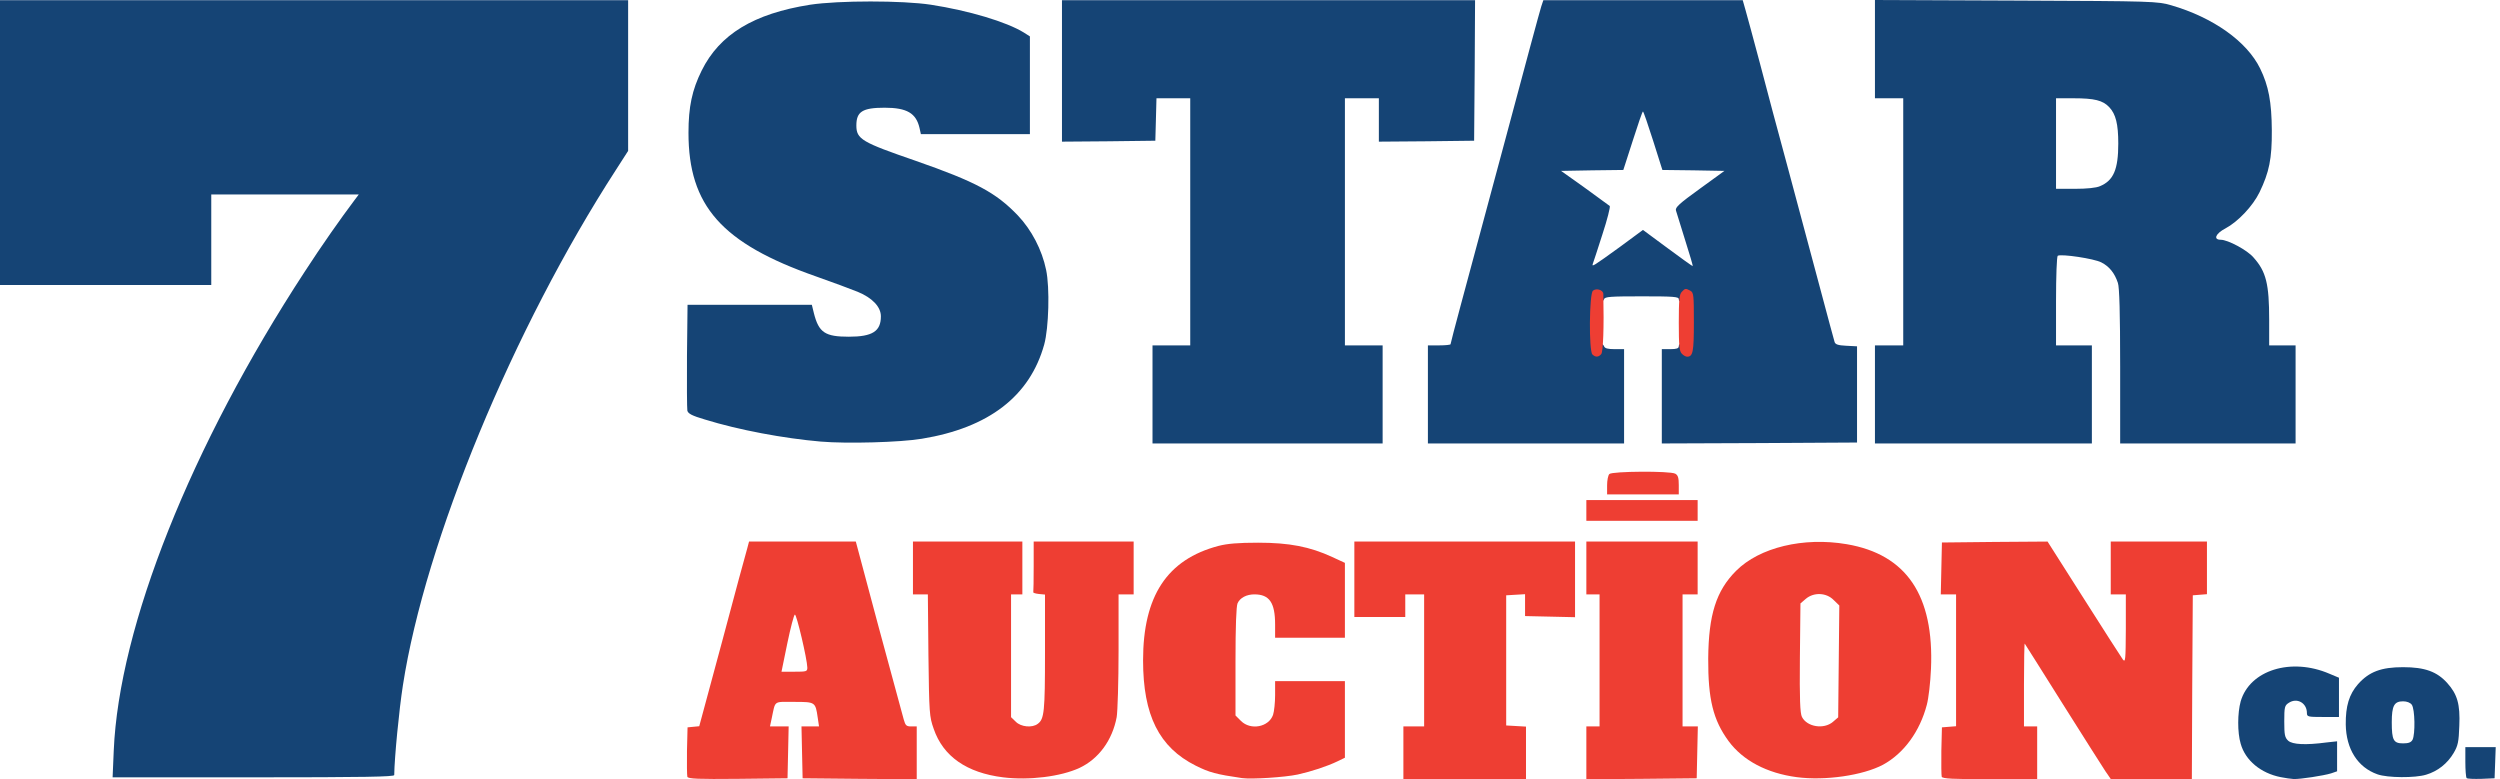 <svg width="231" height="72" viewBox="0 0 231 72" fill="none" xmlns="http://www.w3.org/2000/svg">
<g id="7 Star Auction">
<g id="Group 53">
<g id="Group">
<path id="Vector" d="M210.735 71.808C208.905 71.442 207.476 70.275 207.04 68.723C206.727 67.678 206.744 65.865 207.04 64.802C207.877 61.926 211.694 60.724 215.249 62.257L216.121 62.623V66.249H214.639C213.263 66.249 213.158 66.231 213.158 65.882C213.158 64.959 212.252 64.436 211.485 64.941C211.101 65.185 211.066 65.325 211.066 66.667C211.066 67.922 211.119 68.148 211.432 68.445C211.833 68.793 213.019 68.863 214.988 68.601L215.947 68.497V71.268L215.389 71.46C214.709 71.669 212.565 72 211.938 71.983C211.694 71.965 211.154 71.895 210.735 71.808Z" fill="#154475"/>
<path id="Vector_2" d="M227.92 71.896C227.85 71.826 227.798 71.147 227.798 70.397V69.038H230.604L230.552 70.484L230.499 71.913L229.279 71.966C228.6 71.983 227.99 71.966 227.92 71.896Z" fill="#154475"/>
<path id="Vector_3" d="M10.51 69.351C10.998 57.882 17.638 41.203 28.148 25.116C29.717 22.693 31.512 20.148 32.732 18.527L33.15 17.97H19.521V26.335H0V0.018H58.039V13.943L56.941 15.652C47.425 30.344 39.285 50.022 37.229 63.32C36.88 65.551 36.444 70.03 36.427 71.616C36.427 71.773 33.708 71.826 23.407 71.826H10.405L10.51 69.351Z" fill="#154475"/>
<path id="Vector_4" d="M219.676 71.547C217.846 70.902 216.783 69.211 216.748 66.945C216.73 65.237 217.061 64.157 217.881 63.216C218.909 62.065 220.024 61.647 222.046 61.647C224.068 61.647 225.183 62.065 226.125 63.111C227.066 64.157 227.327 65.081 227.24 67.067C227.188 68.549 227.118 68.897 226.717 69.577C226.142 70.553 225.236 71.268 224.173 71.582C223.162 71.895 220.6 71.878 219.676 71.547ZM222.918 68.357C223.179 67.852 223.144 65.516 222.848 65.115C222.708 64.924 222.395 64.802 222.046 64.802C221.227 64.802 221 65.203 221 66.736C221 68.392 221.157 68.688 222.046 68.688C222.552 68.688 222.778 68.601 222.918 68.357Z" fill="#154475"/>
<path id="Vector_5" d="M75.834 40.802C72.418 40.506 68.287 39.739 65.132 38.763C63.947 38.414 63.581 38.223 63.511 37.944C63.477 37.735 63.459 35.469 63.477 32.872L63.529 28.166H75.015L75.206 28.95C75.659 30.728 76.235 31.112 78.431 31.112C80.627 31.112 81.394 30.606 81.394 29.229C81.394 28.358 80.609 27.521 79.25 26.963C78.657 26.72 76.914 26.075 75.381 25.534C66.683 22.484 63.616 19.016 63.616 12.271C63.616 9.866 63.947 8.314 64.836 6.519C66.492 3.173 69.647 1.256 74.858 0.436C77.507 0.036 83.381 0.036 86.012 0.436C89.516 0.977 93.001 2.022 94.588 2.998L95.163 3.364V12.393H85.089L84.967 11.835C84.653 10.458 83.799 9.953 81.742 9.953C79.686 9.953 79.128 10.319 79.128 11.591C79.128 12.863 79.633 13.142 84.583 14.85C90.178 16.802 92.025 17.796 94.047 19.905C95.32 21.247 96.278 23.077 96.662 24.942C97.01 26.598 96.906 30.293 96.487 31.826C95.163 36.602 91.363 39.53 85.176 40.541C83.206 40.872 78.274 41.011 75.834 40.802Z" fill="#154475"/>
<path id="Vector_6" d="M106.492 36.444V31.913H109.978V9.081H106.858L106.806 11.05L106.753 13.002L102.448 13.055L98.126 13.089V0.018H136.296L136.261 6.501L136.209 13.002L131.816 13.055L127.407 13.089V9.081H124.27V31.913H127.755V40.976H106.492V36.444Z" fill="#154475"/>
<path id="Vector_7" d="M131.938 36.444V31.913H132.984C133.559 31.913 134.03 31.861 134.03 31.808C134.03 31.756 134.448 30.135 134.971 28.201C135.494 26.266 137.342 19.381 139.084 12.915C140.81 6.449 142.309 0.889 142.413 0.593L142.605 0.018H161.028L161.289 0.941C161.429 1.429 162.021 3.608 162.596 5.769C163.154 7.93 164.374 12.479 165.298 15.878C166.204 19.277 167.511 24.14 168.191 26.684C168.871 29.229 169.463 31.442 169.516 31.599C169.585 31.826 169.847 31.913 170.596 31.948L171.59 32V40.889L162.579 40.941L153.551 40.976V32.261H154.335C154.91 32.261 155.119 32.192 155.119 32C155.119 31.686 155.485 31.651 155.782 31.948C155.938 32.105 155.991 31.634 155.991 29.821C155.991 28.009 155.938 27.538 155.782 27.695C155.485 27.991 155.119 27.956 155.119 27.643C155.119 27.416 154.631 27.381 151.721 27.381C148.81 27.381 148.287 27.416 148.217 27.643C148.095 27.956 147.694 27.991 147.572 27.695C147.52 27.573 147.485 28.532 147.485 29.821C147.485 31.111 147.52 32.07 147.572 31.965C147.694 31.651 148.095 31.686 148.217 32C148.287 32.192 148.566 32.261 149.193 32.261H150.065V40.976H131.938V36.444ZM149.681 22.815L151.808 21.246L154.073 22.919C155.311 23.843 156.374 24.593 156.409 24.593C156.444 24.593 156.13 23.512 155.712 22.205C155.293 20.88 154.91 19.643 154.858 19.451C154.771 19.172 155.171 18.806 157.054 17.447L159.337 15.791L156.479 15.739L153.603 15.704L152.749 13.002C152.278 11.521 151.86 10.301 151.808 10.301C151.755 10.301 151.337 11.521 150.866 13.002L149.995 15.704L147.119 15.739L144.243 15.791L146.422 17.342C147.607 18.196 148.653 18.963 148.74 19.033C148.81 19.102 148.514 20.288 148.06 21.665C147.625 23.024 147.224 24.262 147.172 24.384C147.084 24.68 147.172 24.628 149.681 22.815Z" fill="#154475"/>
<path id="Vector_8" d="M173.245 36.445V31.913H175.859V9.081H173.245V0L186.282 0.053C199.11 0.105 199.319 0.122 200.626 0.489C204.513 1.621 207.615 3.835 208.835 6.327C209.62 7.931 209.899 9.43 209.916 12.044C209.933 14.676 209.672 15.913 208.783 17.761C208.156 19.05 206.779 20.497 205.628 21.107C204.722 21.578 204.478 22.153 205.193 22.153C205.855 22.153 207.65 23.111 208.225 23.791C209.393 25.098 209.672 26.231 209.672 29.56V31.913H212.112V40.976H195.903V33.848C195.903 28.933 195.833 26.545 195.694 26.144C195.398 25.238 194.892 24.61 194.16 24.244C193.498 23.896 190.448 23.443 190.134 23.634C190.047 23.704 189.977 25.482 189.977 27.835V31.913H193.289V40.976H173.245V36.445ZM194.038 17.203C195.293 16.68 195.729 15.652 195.729 13.264C195.729 11.469 195.502 10.545 194.892 9.9C194.299 9.273 193.533 9.081 191.598 9.081H189.977V17.447H191.72C192.818 17.447 193.689 17.36 194.038 17.203Z" fill="#154475"/>
</g>
<g id="Group_2">
<path id="Vector_9" d="M63.512 71.774C63.477 71.652 63.46 70.572 63.477 69.369L63.53 67.208L64.07 67.155L64.61 67.103L66.737 59.225C67.887 54.885 68.933 51.051 69.037 50.702L69.212 50.04H79.077L81.186 57.935C82.353 62.258 83.399 66.11 83.504 66.476C83.66 67.033 83.748 67.121 84.183 67.121H84.706V72.001L79.443 71.966L74.162 71.914L74.109 69.526L74.057 67.121H75.678L75.556 66.301C75.347 64.855 75.329 64.855 73.377 64.855C71.425 64.855 71.669 64.68 71.303 66.388L71.146 67.121H72.872L72.82 69.526L72.767 71.914L68.183 71.966C64.523 72.001 63.582 71.966 63.512 71.774ZM74.597 61.683C74.58 60.898 73.604 56.75 73.447 56.785C73.36 56.803 73.046 58.005 72.75 59.434L72.21 62.066H73.395C74.528 62.066 74.597 62.049 74.597 61.683Z" fill="#EE3E33"/>
<path id="Vector_10" d="M92.689 71.826C89.325 71.408 87.146 69.892 86.275 67.347C85.874 66.214 85.856 65.935 85.787 60.55L85.734 54.92H84.357V50.04H94.466V54.92H93.421V66.266L93.856 66.685C94.327 67.173 95.39 67.277 95.895 66.877C96.488 66.441 96.558 65.761 96.558 60.323V54.938L96 54.885C95.686 54.85 95.442 54.781 95.477 54.711C95.495 54.624 95.512 53.561 95.512 52.306V50.04H104.749V54.92H103.355V60.132C103.355 62.99 103.268 65.761 103.181 66.266C102.78 68.393 101.525 70.118 99.747 70.955C98.022 71.757 95.076 72.123 92.689 71.826Z" fill="#EE3E33"/>
<path id="Vector_11" d="M114.77 71.896C112.365 71.547 111.738 71.373 110.483 70.746C107.102 69.055 105.62 66.092 105.62 61.02C105.62 55.077 107.834 51.696 112.592 50.441C113.411 50.232 114.404 50.145 116.252 50.145C119.128 50.145 121.027 50.511 123.102 51.469L124.269 52.009V58.929H117.82V57.709C117.82 55.687 117.298 54.92 115.903 54.92C115.189 54.92 114.579 55.234 114.352 55.739C114.23 56.018 114.16 57.848 114.16 61.125V66.11L114.666 66.615C115.555 67.504 117.228 67.19 117.629 66.057C117.733 65.744 117.82 64.924 117.82 64.227V62.938H124.269V70.014L123.624 70.328C122.614 70.816 121.167 71.286 119.912 71.565C118.692 71.826 115.624 72.018 114.77 71.896Z" fill="#EE3E33"/>
<path id="Vector_12" d="M129.673 69.561V67.121H131.59V54.92H129.847V57.012H125.142V50.04H145.534V57.029L143.233 56.977L140.915 56.925V54.903L140.043 54.955L139.172 55.007V67.033L140.096 67.086L141.002 67.138V72.001H129.673V69.561Z" fill="#EE3E33"/>
<path id="Vector_13" d="M146.579 69.561V67.121H147.799V54.92H146.579V50.04H156.862V54.92H155.468V67.121H156.88L156.827 69.526L156.775 71.914L151.686 71.966L146.579 72.001V69.561Z" fill="#EE3E33"/>
<path id="Vector_14" d="M166.014 71.808C163.26 71.442 161.046 70.275 159.722 68.479C158.292 66.527 157.822 64.61 157.839 60.845C157.874 56.802 158.571 54.588 160.419 52.741C162.58 50.58 166.641 49.604 170.632 50.283C176.157 51.224 178.719 55.007 178.423 61.804C178.371 63.059 178.197 64.54 178.04 65.115C177.395 67.591 175.913 69.612 173.996 70.658C172.131 71.651 168.628 72.157 166.014 71.808ZM169.36 66.702L169.848 66.283L169.9 61.124L169.953 55.948L169.43 55.442C168.75 54.745 167.582 54.71 166.85 55.338L166.362 55.756L166.31 60.793C166.275 64.593 166.327 65.917 166.502 66.248C166.972 67.172 168.523 67.416 169.36 66.702Z" fill="#EE3E33"/>
<path id="Vector_15" d="M179.416 71.774C179.381 71.652 179.364 70.572 179.381 69.369L179.434 67.208L180.096 67.155L180.741 67.103V54.92H179.329L179.381 52.532L179.434 50.127L184.314 50.075L189.194 50.04L192.54 55.304C194.388 58.214 196.009 60.742 196.148 60.933C196.392 61.247 196.41 60.986 196.427 58.11V54.92H195.033V50.04H203.922V54.903L203.277 54.955L202.614 55.007L202.562 63.513L202.527 72.001H195.05L194.545 71.269C194.266 70.85 192.488 68.044 190.588 65.029C188.689 62.014 187.12 59.504 187.085 59.469C187.05 59.434 187.015 61.125 187.015 63.251V67.121H188.235V72.001H183.878C180.445 72.001 179.486 71.948 179.416 71.774Z" fill="#EE3E33"/>
<path id="Vector_16" d="M146.579 47.164V46.206H156.862V48.123H146.579V47.164Z" fill="#EE3E33"/>
<path id="Vector_17" d="M148.496 44.846C148.496 44.393 148.583 43.922 148.705 43.8C148.967 43.539 154.283 43.504 154.788 43.766C155.049 43.905 155.119 44.149 155.119 44.811V45.683H148.496V44.846Z" fill="#EE3E33"/>
<path id="Vector_18" d="M147.137 32.75C146.806 32.419 146.841 27.137 147.189 26.859C147.503 26.597 148.148 26.789 148.148 27.172C148.218 30.292 148.13 32.506 147.956 32.715C147.712 33.011 147.416 33.029 147.137 32.75Z" fill="#EE3E33"/>
<path id="Vector_19" d="M155.399 32.68C155.172 32.454 155.12 31.948 155.12 29.822C155.12 27.695 155.172 27.19 155.399 26.963C155.713 26.632 155.748 26.632 156.183 26.859C156.497 27.033 156.514 27.26 156.514 29.787C156.514 32.523 156.427 32.959 155.887 32.959C155.765 32.959 155.538 32.837 155.399 32.68Z" fill="#EE3E33"/>
</g>
</g>
</g>
</svg>

